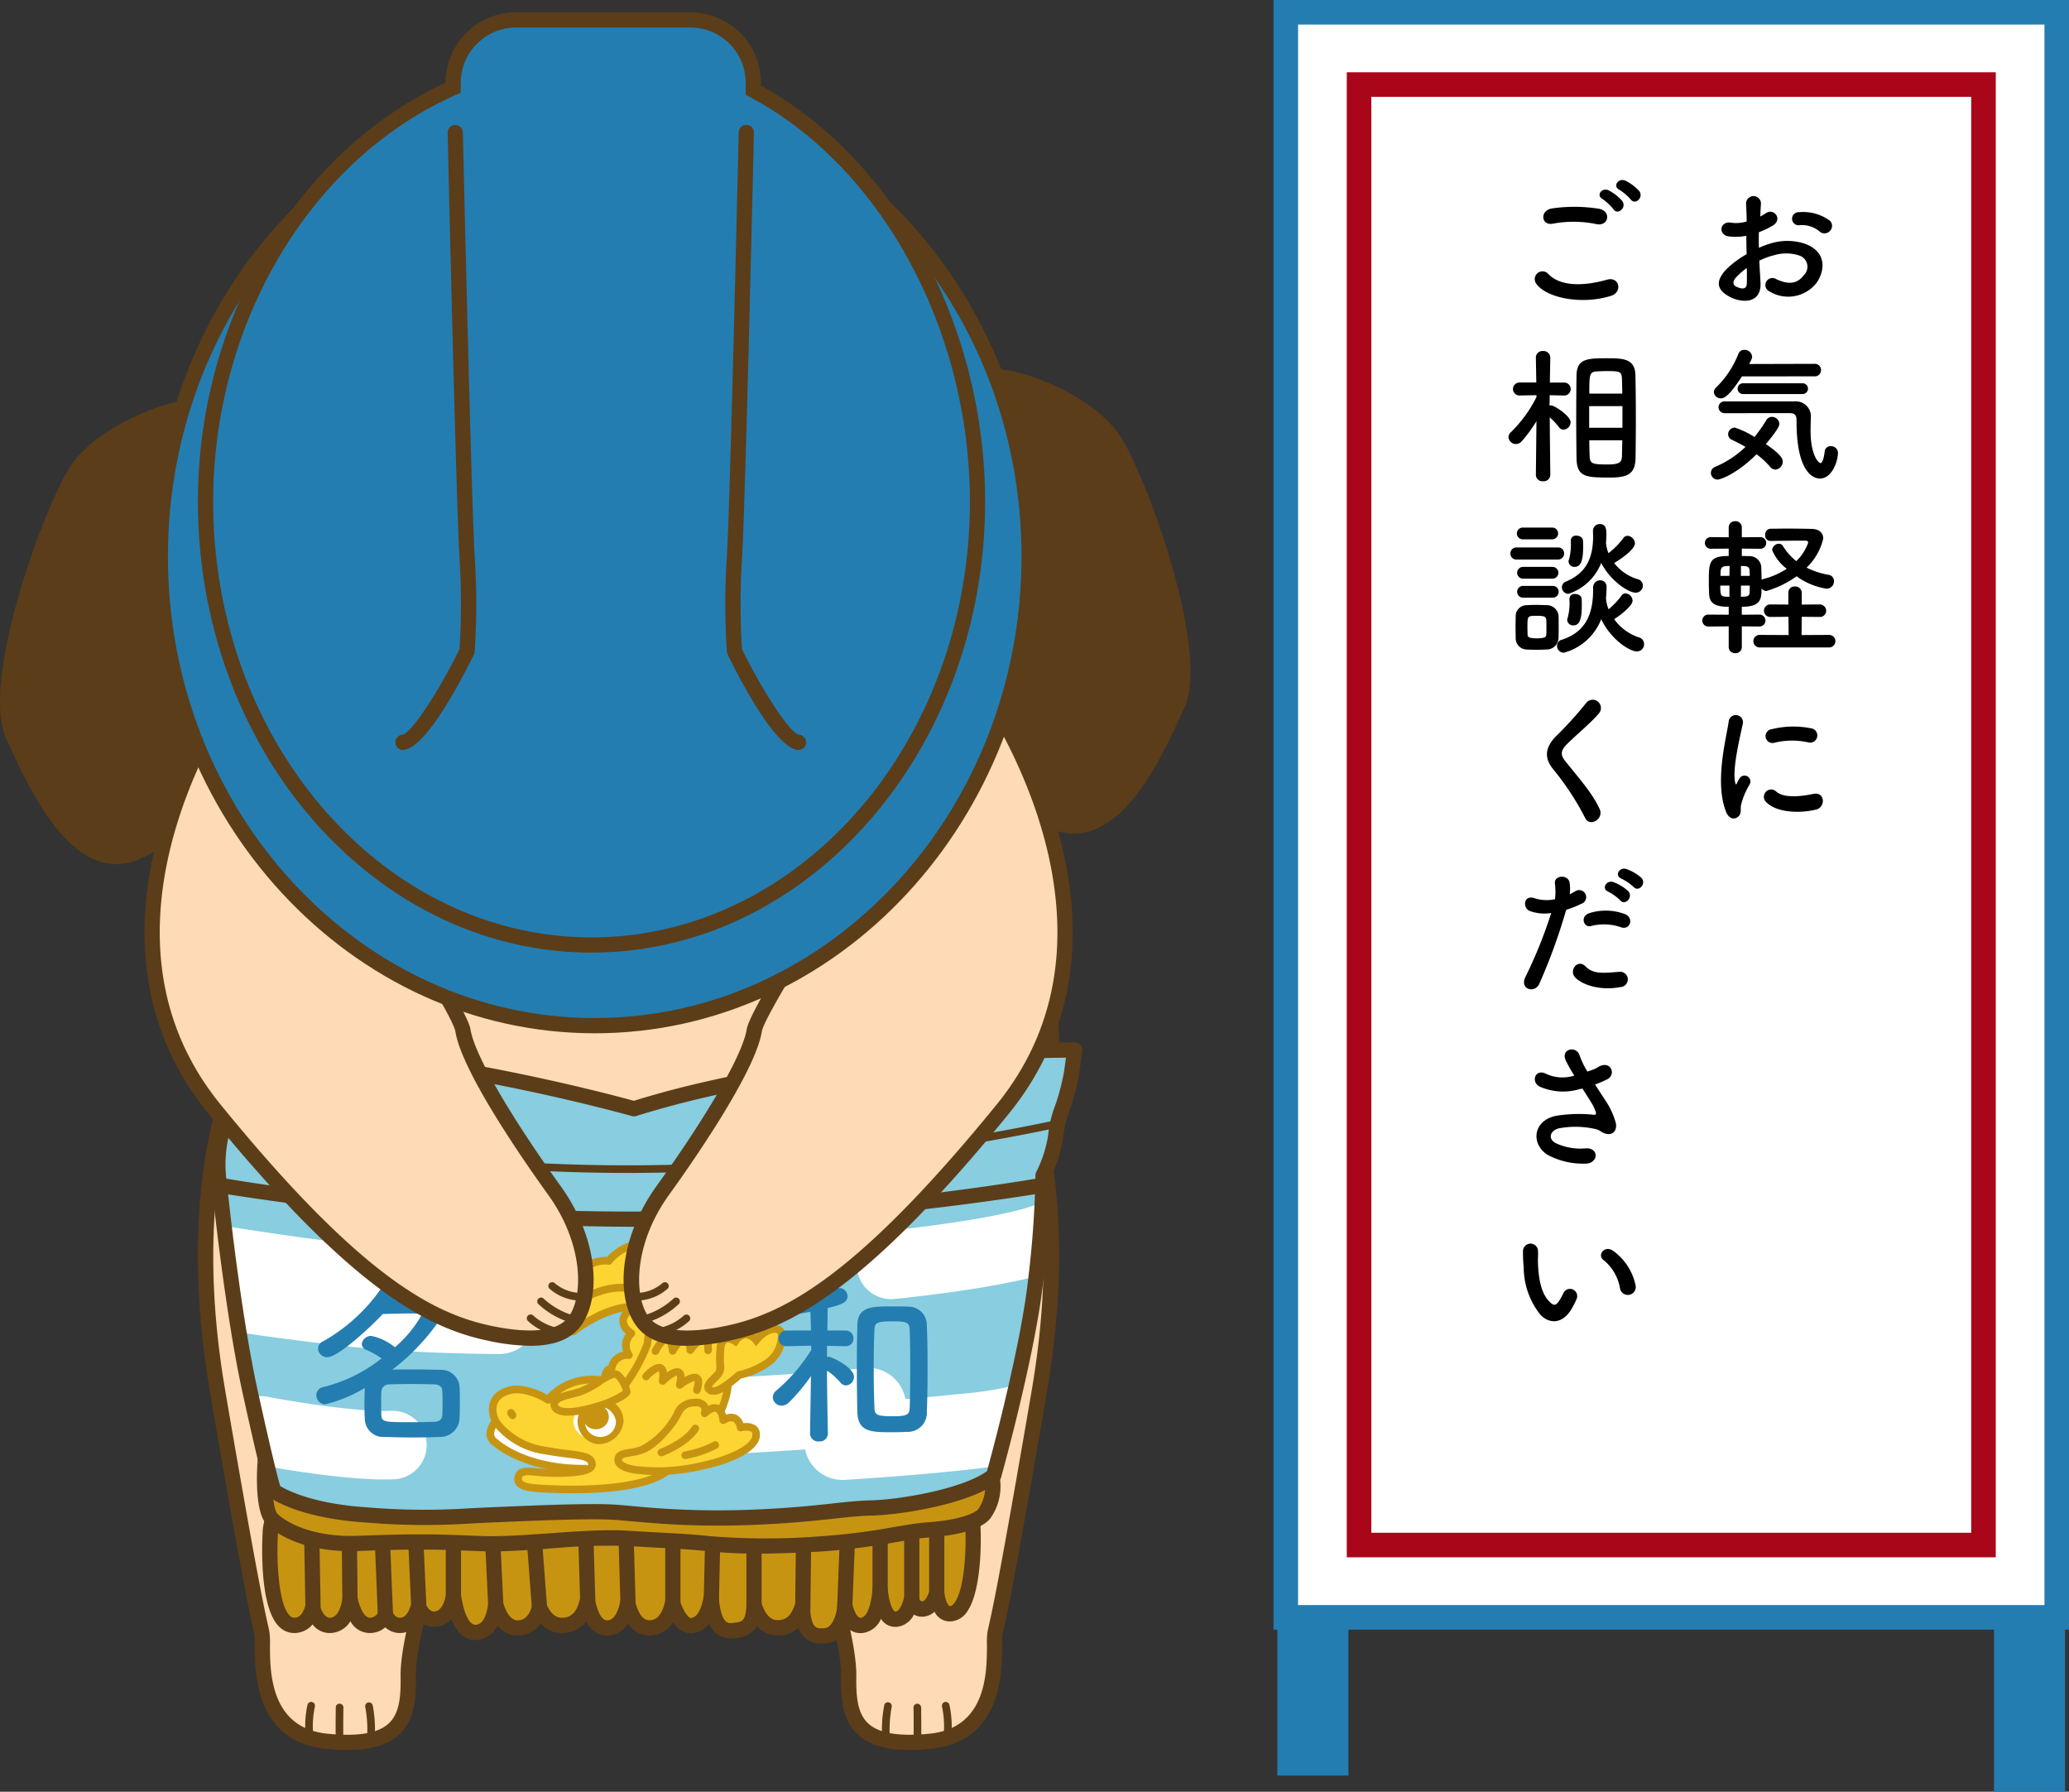 <svg xmlns="http://www.w3.org/2000/svg" width="252.916" height="218.993" viewBox="0 0 252.916 218.993"><rect x="0" y="0" width="252.916" height="218.993" fill="#333333" stroke="none"/><defs><clipPath id="a"><path d="M361.135 1177.848l7.376 47.9 87.235-.619s2.754-15.117 3.466-17.991c0 0 4.22-15.738 4.321-29.258s-102.398-.032-102.398-.032z" transform="translate(-361.135 -1171.86)" fill="none"/></clipPath></defs><path fill="#247db1" d="M156.145 189.27h8.686v27.742h-8.686z"/><path fill="none" stroke="#a90619" stroke-miterlimit="10" stroke-width="3" d="M166.131 177.195h76.333"/><path fill="#247db1" d="M243.744 191.25h8.686v27.742h-8.686z"/><path fill="#fff" stroke="#247db1" stroke-miterlimit="10" stroke-width="3" d="M157.176 1.5h94.24v196.179h-94.24z"/><path fill="none" stroke="#a90619" stroke-miterlimit="10" stroke-width="3" d="M166.131 10.333h76.333v178.508h-76.333z"/><path d="M223.683 28.239a.874.874 0 00-.018-1.278 5.515 5.515 0 00-3.744-1.026.8.8 0 10.09 1.584 3.362 3.362 0 012.376.738.908.908 0 001.296-.018zm-8.622 3.618a9.148 9.148 0 011.89-.684 5.028 5.028 0 012.916.036 1.437 1.437 0 01.63 2.43c-.864 1.152-2.016 1.134-3.42.45a.858.858 0 10-.774 1.53 4.4 4.4 0 005.778-1.08c.918-1.332 1.4-3.762-1.566-4.788a6.907 6.907 0 00-4-.018 11.081 11.081 0 00-1.508.558 33.632 33.632 0 010-1.908 10.405 10.405 0 001.692-.81c1.26-.756.162-2.178-.81-1.53a5.409 5.409 0 01-.72.414c.036-.54.054-1.116.09-1.512a.912.912 0 10-1.818.018c.036.684.072 1.26.072 2.106a4.494 4.494 0 01-1.818.162c-1.494-.306-1.71 1.494-.382 1.66a6.749 6.749 0 002.16-.072c0 .72.018 1.494.036 2.25a11.594 11.594 0 00-2.534 1.904c-.954 1.044-1.548 2.318.594 3.366 1.476.72 3.78.752 3.636-1.818-.036-.774-.108-1.71-.144-2.664zm-1.53.9c.018.738.018 1.4 0 1.89-.018.7-.54.756-1.314.378-.414-.2-.414-.666-.036-1.08a8.836 8.836 0 011.35-1.188zm8.262 13.242a.756.756 0 00.81-.774.747.747 0 00-.792-.756l-7.992.022c.342-.612.36-.792.36-.918a.915.915 0 00-.954-.81.736.736 0 00-.7.432 11.8 11.8 0 01-2.718 4.14.8.8 0 00-.306.594.841.841 0 00.882.756c.288 0 .882-.09 2.556-2.682zm-1.48 2.16a.658.658 0 100-1.314h-7.214a.658.658 0 100 1.314zm-1.494 2.34c.792 0 .792.522.792 1.008 0 6.858 2.484 6.984 2.862 6.984 1.476 0 2.2-2.142 2.2-3.132a.836.836 0 00-.882-.828.706.706 0 00-.738.648c-.126 1.008-.324 1.422-.54 1.422-.162 0-1.188-.864-1.188-3.978 0-.738.036-1.386.036-1.836a1.83 1.83 0 00-1.962-1.728h-8.6a.72.72 0 100 1.44zm-4.1 5.022a9.706 9.706 0 011.656 1.53.865.865 0 00.648.342.968.968 0 00.9-.972c0-.306-.144-.846-2.07-2.142 1.62-1.908 1.656-2.322 1.656-2.466a.908.908 0 00-.9-.864.806.806 0 00-.7.414 18.678 18.678 0 01-1.44 2.052 10.108 10.108 0 00-2.412-1.152.83.83 0 00-.81.81.755.755 0 00.468.684c.522.252 1.1.54 1.656.864a12.067 12.067 0 01-3.69 2.43.8.8 0 00-.54.738.825.825 0 00.828.828c.304 0 2.32-.666 4.75-3.096zm.36 21.054a.729.729 0 100-1.458l-2.16.018v-.972c2.34 0 2.412-.954 2.412-2.25a.793.793 0 00.576.324 12.086 12.086 0 003.708-1.8 8.428 8.428 0 003.636 1.512.9.9 0 00.936-.918.763.763 0 00-.648-.774 9.322 9.322 0 01-2.7-.882 7.114 7.114 0 002.034-3.546c0-.63-.4-1.17-1.458-1.188-.846-.018-1.926-.036-2.97-.036-.738 0-1.44.018-2.052.018a.7.7 0 00-.612.774.645.645 0 00.612.72h.02c1.116-.018 2.61-.036 3.672-.036h.666c.108 0 .288.072.288.234a5.862 5.862 0 01-1.458 2.268 7.091 7.091 0 01-1.638-1.854.55.55 0 00-.486-.27.841.841 0 00-.828.774 5.564 5.564 0 001.784 2.286 9.75 9.75 0 01-2.88 1.26.645.645 0 00-.2.072c0-.576-.018-1.134-.036-1.566a1.436 1.436 0 00-1.53-1.314c-.18 0-.486-.018-.846-.018v-.9l2.232.018a.712.712 0 100-1.422l-2.232.018v-1.188a.754.754 0 00-.81-.774.749.749 0 00-.792.774v1.188l-2.2-.018a.711.711 0 100 1.422l2.2-.018v.9c-2.43 0-2.43.81-2.43 3.186 0 .558.018 1.1.036 1.512.072 1.116.774 1.512 2.394 1.512v.972l-2.5-.018a.729.729 0 100 1.458l2.5-.018v2.5a.749.749 0 00.792.774.754.754 0 00.81-.774v-2.5zm8.478 2.556a.766.766 0 100-1.53l-3.33.018.018-2.232 2.16.018a.757.757 0 00.828-.756.781.781 0 00-.828-.774l-2.16.018v-1.422a.783.783 0 00-.828-.792.759.759 0 00-.81.792v1.42l-2.214-.016a.765.765 0 000 1.53l2.232-.018.018 2.232-3.546-.018a.765.765 0 100 1.53zm-10.744-8.748v-1.206c.234 0 .432.018.5.018.4.036.54.216.558.522 0 .18.018.414.018.666zm1.08 1.188c0 .324-.018.612-.018.828-.018.4-.216.486-.594.522-.09 0-.252.018-.468.018v-1.368zm-2.486-1.188h-1.094c0-.2.018-.378.018-.522.018-.342.09-.612.612-.666.072 0 .27-.018.486-.018zm0 2.556c-1.062 0-1.116-.018-1.116-1.368h1.116zm9.63 17.8a.881.881 0 10.306-1.728 10.866 10.866 0 00-4.734.108.848.848 0 10.252 1.672 9.118 9.118 0 014.176-.056zm.972 8.208c1.188-.306 1.1-2.214-.36-1.908-1.4.288-3.564.576-4.536-.306a.891.891 0 00-1.278 1.238c1.296 1.404 4.248 1.458 6.178.972zm-9.522.864c.45-.4.234-.954.342-1.44a9.076 9.076 0 011.062-2.52.721.721 0 00-1.26-.7c-.072.126-.27.486-.306.576-.072.162-.144.216-.2-.018-.432-1.674.648-5.9.936-7.362a.876.876 0 10-1.748-.114c-.324 2.142-1.746 7.47-.306 11.016.364.882 1.03.954 1.48.558zm-13.149-75.44c.522.756 1.656-.234 1.026-1.044a5.786 5.786 0 00-1.674-1.242c-.81-.378-1.62.648-.738 1.116a6.209 6.209 0 011.386 1.17zm-1.044.18a5.778 5.778 0 00-1.638-1.278c-.792-.414-1.62.576-.756 1.062a6.272 6.272 0 011.332 1.242c.504.774 1.674-.198 1.062-1.026zm-3.132 2.844c1.458.306 1.854-1.548.342-1.872a19.11 19.11 0 00-5.742-.054c-1.6.234-1.368 2.142.054 1.872a13.685 13.685 0 015.346.054zm1.764 8.766c1.458-.45 1.026-2.394-.468-1.98-2.718.774-5.634.9-7.164-.666a.949.949 0 00-1.494 1.17c1.242 1.746 5.562 2.592 9.126 1.476zm-4.212 19.85c.054 2.268 1.062 2.358 4.068 2.358 2.16 0 3.114-.414 3.15-2.394.018-1.458.036-3.132.036-4.806 0-1.926-.018-3.834-.054-5.346-.054-2.016-1.566-2.034-3.51-2.034-2.43 0-3.672.072-3.69 2.142a413.387 413.387 0 00-.036 5.074c0 1.8.018 3.6.036 5.006zm-3.2 2.034s-.054-4.23-.072-7.038a8.855 8.855 0 011.13 1.204.688.688 0 00.558.306.935.935 0 00.864-.9c0-.792-2.016-2.07-2.376-2.07a.765.765 0 00-.2.036c0-.4.018-.828.018-1.278l1.764.036h.018a.792.792 0 00-.018-1.584h-1.744c.022-1.62.054-3.046.054-3.046v-.014a.819.819 0 00-.882-.792.8.8 0 00-.882.792v.014l.054 3.042h-2.052a.792.792 0 10-.018 1.584h.018l2.07-.036v.234a16.016 16.016 0 01-3.132 4.3.841.841 0 00-.288.594.909.909 0 001.6.522 16.686 16.686 0 001.82-2.478l-.072 6.57v.018a.793.793 0 00.882.756.8.8 0 00.882-.756zm4.764-9.934c0-2.376.018-2.664.954-2.718.342-.018.72-.036 1.1-.036 1.818 0 1.908.054 1.944 1.116.018.486.018 1.044.036 1.638zm4.05 4.176h-4.066v-2.65h4.068zm-.018 1.53c-.018.63-.018 1.242-.036 1.782-.018.774-.072 1.17-1.746 1.17-1.926 0-2.2-.09-2.214-1.116-.018-.54-.036-1.17-.036-1.836zm-2 12.594a10.94 10.94 0 00.054-1.1c0-.54-.018-1.26-.792-1.26a.832.832 0 00-.846.846v.036c0 .2.018.4.018.576 0 2.52-.72 4.482-3.294 5.562a.755.755 0 00-.522.7.8.8 0 00.792.81 6.469 6.469 0 004.014-3.78c1.062 2.106 3.276 3.636 4.212 3.636a.868.868 0 00.882-.864.824.824 0 00-.666-.792 5.682 5.682 0 01-2.844-1.962c2.394-1.476 2.538-2.214 2.538-2.394a.974.974 0 00-.9-.936.636.636 0 00-.54.306 9.045 9.045 0 01-1.796 1.816 4.327 4.327 0 01-.288-1.152zm-3.812 2.876c.792 0 1.026-.936 1.026-2.376 0-.288 0-.576-.018-.846-.018-.378-.414-.594-.81-.594a.613.613 0 00-.684.612 7.2 7.2 0 01-.2 2.25.686.686 0 00-.072.306.707.707 0 00.758.648zm-2.754-3.366a.72.72 0 100-1.44h-3.6a.72.72 0 000 1.44zm5 5.886v.288c0 2.736-.756 5.112-3.834 6.1a.746.746 0 00-.576.738.84.84 0 00.828.846 6.8 6.8 0 004.572-4.1c1.206 2.538 3.51 3.942 4.356 3.942a.875.875 0 00.882-.9.842.842 0 00-.666-.828 6.054 6.054 0 01-2.988-2.214c.954-.612 2.25-1.674 2.25-2.268a.93.93 0 00-.846-.882.588.588 0 00-.522.288 9.55 9.55 0 01-1.562 1.654 4.1 4.1 0 01-.306-1.206c0-.036-.018-.072-.018-.108.036-.45.072-.9.072-1.368a.773.773 0 00-.774-.864.851.851 0 00-.864.864zm-4.32-3.42a.727.727 0 00.774-.738.718.718 0 00-.77-.738h-5.022a.727.727 0 00-.774.738.718.718 0 00.774.738zm-.646 2.34a.72.72 0 100-1.44h-3.6a.72.72 0 000 1.44zm2.556 5.706c.594 0 1.026-.414 1.026-2.394 0-.288 0-.576-.018-.846-.018-.378-.414-.594-.81-.594a.613.613 0 00-.684.612 7.326 7.326 0 01-.2 2.268.686.686 0 00-.072.306.707.707 0 00.76.648zm-2.556-3.384a.72.72 0 100-1.438h-3.6a.72.72 0 100 1.44zm.738 4.9c.018-.4.018-.864.018-1.332s0-.954-.018-1.368a1.429 1.429 0 00-1.438-1.282 32.13 32.13 0 00-1.368-.036c-.4 0-.774.018-1.116.036a1.34 1.34 0 00-1.316 1.368c0 .4-.018.828-.018 1.26 0 .45.018.9.018 1.368a1.372 1.372 0 001.332 1.422c.36.018.774.036 1.188.036s.846-.018 1.224-.036a1.457 1.457 0 001.496-1.44zm-1.494-.378c-.018.27-.162.45-1.188.45-1.008 0-1.08-.2-1.1-.432 0-.27-.018-.612-.018-.936 0-1.368 0-1.386 1.152-1.386.774 0 1.116.054 1.152.486.018.252.018.594.018.918s.004.64-.014.896zm6.516 21.306c-.882-1.926-2.412-3.618-4.212-5.868-.594-.738-.558-1.278.216-2.052 1.116-1.116 3.024-2.682 3.924-3.78a1.008 1.008 0 10-1.6-1.224 44.221 44.221 0 01-3.688 4.064c-1.4 1.458-1.4 2.736-.216 4.122a33.2 33.2 0 013.816 5.85c.574 1.152 2.32.09 1.762-1.116zm4.16 9.534c.612.684 1.638-.432.918-1.152a5.8 5.8 0 00-1.818-1.048c-.846-.27-1.494.828-.576 1.188a6.486 6.486 0 011.476 1.012zm-1.638 1.638c.594.7 1.656-.4.954-1.152a5.568 5.568 0 00-1.782-1.08c-.828-.306-1.548.792-.63 1.17a6.193 6.193 0 011.458 1.058zm.108 3.294c1.134.378 1.62-1.206.414-1.638a6.681 6.681 0 00-4.32-.09c-1.188.414-.63 1.89.306 1.548a6.33 6.33 0 013.6.176zm0 7.29a.934.934 0 10-.234-1.854c-2.106.18-3.2.27-4.122-.666-.936-.954-2.052.468-1.278 1.332.792.878 3.024 1.706 5.634 1.184zm-6.714-9.436a11.593 11.593 0 001.818-.72.859.859 0 10-.7-1.548c-.216.126-.432.252-.684.378a5.478 5.478 0 00-.018-1.44c-.18-.99-1.872-.936-1.8.09a7.845 7.845 0 01.018 1.944 4.811 4.811 0 01-2.484-.108c-1.35-.486-1.53 1.152-.612 1.548a5.25 5.25 0 002.628.252 55.717 55.717 0 01-3.15 7.812c-.756 1.53 1.152 2.052 1.692.846a70.8 70.8 0 003.292-9.054zm3.524 21.36a13.853 13.853 0 001.5-.646c1.1-.558.468-2.3-.99-1.566a6.038 6.038 0 01-.666.36c-.27.09-.522.18-.774.27a10.362 10.362 0 01-.936-1.926c-.36-1.3-2.376-.882-1.71.576a18.173 18.173 0 001.044 1.836 4.735 4.735 0 01-3.492-.234c-1.3-.63-1.854 1.008-.738 1.584a7.065 7.065 0 004.878.306 2.923 2.923 0 00.342-.072c.432.684.864 1.332 1.188 1.89a4.473 4.473 0 01.45 1.008c.072.234 0 .324-.27.306a17.446 17.446 0 00-4.572.126c-2.88.576-3.132 3.492-1.026 4.788a9.138 9.138 0 004.5 1.062c1.71.054 1.818-1.944.162-1.872a7.112 7.112 0 01-3.726-.648c-.954-.558-.648-1.476.36-1.782a10.918 10.918 0 014.446.054 2.014 2.014 0 01.738.306c.936.648 2 .342 1.854-.936a9.192 9.192 0 00-1.332-2.9c-.38-.594-.812-1.242-1.23-1.89zm4.95 24.528a6.905 6.905 0 00-2.7-4.176c-1.08-.81-2.052.522-1.188 1.116a5.68 5.68 0 012 3.492.97.97 0 101.892-.432zm-7.866 2.97a8.235 8.235 0 00.7-1.386.884.884 0 00-1.638-.648 7.078 7.078 0 01-.594 1.062c-.4.54-.63.486-1.1.036-1.008-.972-1.35-2.754-1.422-4.644-.036-.828.036-.864 0-1.566a.918.918 0 10-1.836.018 17.93 17.93 0 00.09 2 9.287 9.287 0 002.034 5.76c1.016 1.078 2.618 1.24 3.77-.632z"/><g transform="translate(0 1.5)"><path d="M30.21 126.542s-8.4 14.005-3.6 42.041 5.109 27.885 5.419 29.586-1.393 12.23 7.9 13.158 10.073-3.026 9.984-7.932 3.657-15.85 3.726-16.345 9.1-36.667 9.1-36.667z" fill="#fedab6"/><path d="M42.469 212.395q-1.216 0-2.64-.143c-8.693-.87-8.689-9.488-8.687-12.733a10.652 10.652 0 00-.032-1.186c-.054-.295-.108-.531-.187-.881-.388-1.715-1.3-5.731-5.234-28.714-4.8-28.054 3.373-42.094 3.723-42.678l.525-.875L63.781 150l-.152.607c-3.072 12.311-8.923 35.8-9.081 36.6-.017.12-.075.319-.4 1.371-.925 3-3.381 10.953-3.311 14.8.045 2.5-.074 5.312-2.059 7.14-1.372 1.265-3.408 1.877-6.309 1.877zm-11.93-84.458c-1.673 3.517-7.016 17.115-3.014 40.487 3.926 22.936 4.829 26.917 5.214 28.617.086.381.144.638.2.96a9.7 9.7 0 01.062 1.519c0 3.3 0 10.176 7.01 10.879 3.727.37 6.184-.036 7.5-1.251 1.275-1.175 1.505-3.144 1.459-5.738-.075-4.14 2.356-12.015 3.394-15.378.189-.609.318-1.02.348-1.155.061-.451 6.675-26.979 8.954-36.114z" fill="#5b3d19"/><path d="M37.932 211.879a.466.466 0 01-.459-.389 12.189 12.189 0 01.123-4.654.466.466 0 01.9.236 11.44 11.44 0 00-.106 4.265.465.465 0 01-.383.536.423.423 0 01-.075.006zm7.365 0a.485.485 0 01-.064 0 .465.465 0 01-.4-.525 15 15 0 00-.187-4.235.466.466 0 01.913-.185 15.684 15.684 0 01.2 4.548.465.465 0 01-.462.397zm-3.786.049a.466.466 0 01-.465-.454c-.039-1.542 0-4.257 0-4.284a.446.446 0 01.472-.459.466.466 0 01.459.472c0 .027-.039 2.725 0 4.247a.467.467 0 01-.454.478z" fill="#5b3d19"/><path d="M123.438 126.542s8.4 14.005 3.6 42.041-5.109 27.885-5.419 29.586 1.393 12.23-7.9 13.158-10.073-3.026-9.984-7.932-3.657-15.85-3.727-16.345-9.094-36.667-9.094-36.667z" fill="#fedab6"/><path d="M111.179 212.395c-2.9 0-4.937-.613-6.309-1.878-1.986-1.829-2.1-4.645-2.059-7.14.07-3.843-2.387-11.8-3.311-14.8a12.951 12.951 0 01-.406-1.405c-.152-.765-6-24.258-9.075-36.568l-.152-.607 33.845-24.815.525.875c.351.584 8.526 14.624 3.723 42.678-3.935 22.984-4.846 27-5.234 28.714-.079.35-.133.586-.187.881a11.093 11.093 0 00-.032 1.186c0 3.244.005 11.863-8.687 12.733q-1.425.146-2.641.146zm-19.2-61.632c2.279 9.134 8.894 35.663 8.962 36.156.023.093.152.5.34 1.113 1.038 3.363 3.469 11.238 3.395 15.378-.047 2.594.182 4.563 1.458 5.738 1.317 1.215 3.771 1.621 7.5 1.251 7.015-.7 7.012-7.575 7.01-10.879a9.909 9.909 0 01.062-1.519c.059-.321.117-.579.2-.959.385-1.7 1.288-5.682 5.214-28.618 4-23.373-1.341-36.97-3.014-40.487z" fill="#5b3d19"/><path d="M115.713 211.879a.435.435 0 01-.076-.006.465.465 0 01-.383-.536 11.471 11.471 0 00-.105-4.265.466.466 0 01.9-.236 12.2 12.2 0 01.123 4.654.466.466 0 01-.459.389zm-7.362 0a.466.466 0 01-.461-.4 15.639 15.639 0 01.2-4.548.461.461 0 01.549-.363.466.466 0 01.364.548 14.957 14.957 0 00-.188 4.235.464.464 0 01-.4.525.449.449 0 01-.064.003zm3.786.049h-.012a.466.466 0 01-.454-.478c.038-1.521 0-4.22 0-4.247a.465.465 0 01.458-.472.49.49 0 01.473.459c0 .027.038 2.742 0 4.284a.466.466 0 01-.465.454z" fill="#5b3d19"/><path fill="#fedab6" d="M32.925 89.233h92.078v62.464H32.925z"/><path d="M23.962 47.432c-2.168-.511-12.076 2.792-15.483 8.262S-2.359 81.912.738 88.724s8.876 19.714 17.96 13.934c9.507-6.049 13.315-30.115 13.315-30.115zm97.598-3.722c2.168-.511 12.077 2.792 15.483 8.262s10.838 26.217 7.741 33.029-8.876 19.714-17.959 13.934c-9.508-6.05-13.315-30.116-13.315-30.116zm7.029 84.413a.932.932 0 01-.931-.916 58.538 58.538 0 00-.45-6.491 21.7 21.7 0 00-1.769-4.769.931.931 0 111.656-.852 23.184 23.184 0 011.946 5.294 59.185 59.185 0 01.48 6.786.933.933 0 01-.915.948z" fill="#5b3d19"/><path d="M118.722 183.142c-.4-1.261-2.737-3.388-3.629.713 0 0-.074.41-.174 1.074a12.971 12.971 0 00-.4-2.516c-.48-1.2-2.855-3.1-3.527.724-.825-1.128-2.747-2.119-3.275 1.477 0 0-.139 1.265-.221 2.965a14.823 14.823 0 00-.567-3.183c-.563-1.224-3.311-3.159-3.892 1 0 0-.054.546-.107 1.4a5.265 5.265 0 00-.326-1.115c-.633-1.2-3.651-3.085-4.371.753a11.768 11.768 0 00-.915-3.436c-.832-1.235-4.821-3.221-5.582.931 0 0-.1.772-.162 1.92a4.089 4.089 0 00-.254-.8c-.646-1.228-3.782-3.178-4.418.98 0 0-.037.341-.079.9a13.576 13.576 0 00-.674-3.275c-.646-1.227-3.781-3.178-4.418.98 0 0-.024.225-.056.6a2.778 2.778 0 00-.211-.527c-.739-1.231-4.3-3.2-5 .956 0 0-.009.07-.02.188a5.408 5.408 0 00-.331-1.137c-.646-1.228-3.781-3.179-4.418.979 0 0-.079.738-.14 1.84a11.227 11.227 0 00-1.02-3.2c-.844-1.144-4.588-2.838-5.448.627a1.98 1.98 0 00-.156-.315c-.793-1.2-4.453-3.019-4.982 1.161 0 0-.013.175-.028.475a5.246 5.246 0 00-.368-1.086c-.69-1.19-3.849-2.979-4.357 1.061a11.548 11.548 0 00-.713-2.686c-.664-1.143-3.6-2.835-4.283.614-.712-.989-2.88-2.187-3.848-.256-1.054-1.119-3.646-2.158-4.059 1.567 0 0-.013.182-.026.494a7.558 7.558 0 00-.506-1.655c-.642-1.106-3.412-2.723-4.209.291a2.084 2.084 0 00-.128-.291c-.7-1.2-3.909-3.02-4.374 1.161 0 0-.812 12.193 3.174 11.651 1-.136 1.615-.931 1.969-2.067.486 1.338 1.232 2.221 2.369 2.067 1.3-.176 1.947-1.467 2.215-3.166.455 1.923 1.264 3.359 2.69 3.166a2.166 2.166 0 001.632-1.25 1.964 1.964 0 002.005 1.25c1.064-.145 1.691-1.042 2.032-2.3.484 1.031 1.171 1.666 2.148 1.534 1.192-.162 1.839-1.269 2.144-2.769.384 2.5 1.21 4.628 2.927 4.394 1.347-.183 2-1.57 2.247-3.37.534 1.746 1.441 3 2.965 2.82 1.279-.152 2.008-1.139 2.38-2.506.617 1.409 1.577 2.354 3.067 2.195 1.614-.172 2.442-1.415 2.8-3.063.368 1.995 1.119 3.524 2.578 3.386 1.293-.121 2-1.367 2.337-3.036.454 1.81 1.306 3.145 2.854 3.024 1.462-.115 2.251-1.354 2.63-3.019.436 1.248 1.128 2.07 2.214 1.968 1.377-.129 2.088-1.53 2.4-3.364.26 2.616.988 4.927 2.77 4.759 1.721-.162 2.328-.646 2.494-3.144.534 1.661 1.479 2.854 3.112 2.747a3.16 3.16 0 002.792-2.543c.218 2.807.995 3.748 2.884 3.571 1.43-.134 2.14-1.643 2.434-3.582.367 1.438.993 2.422 2.035 2.3 1.412-.159 2.037-2.041 2.243-4.319.237 2.075.8 3.692 2.012 3.557.892-.1 1.456-1.025 1.8-2.335.327.732.787 1.166 1.433 1.094.8-.088 1.331-.834 1.679-1.924.2 1.493.687 2.549 1.66 2.508 3.235-.134 2.951-11.326 2.547-12.587z" fill="#c79412"/><path d="M100.451 199.382a2.961 2.961 0 01-1.986-.641 3.062 3.062 0 01-.872-1.279 3.544 3.544 0 01-2.231.922 3.4 3.4 0 01-2.834-1.125 3.247 3.247 0 01-2.85 1.47 2.81 2.81 0 01-2.991-1.78 2.931 2.931 0 01-2.085 1.176 2.519 2.519 0 01-2.321-1.369 3.341 3.341 0 01-2.631 1.629 3.037 3.037 0 01-2.884-1.457 3 3 0 01-2.293 1.47 2.757 2.757 0 01-2.8-1.717 3.67 3.67 0 01-2.56 1.392 3.426 3.426 0 01-3.03-1.161 3.322 3.322 0 01-2.4 1.471 3.045 3.045 0 01-2.856-1.215 3.051 3.051 0 01-2.34 1.763c-1.095.146-2.431-.256-3.315-2.547a2.876 2.876 0 01-1.756.922 2.6 2.6 0 01-2.068-.613 2.954 2.954 0 01-2.112 1.378 2.611 2.611 0 01-2.14-.674 2.876 2.876 0 01-1.5.674 2.7 2.7 0 01-2.763-1.422 2.96 2.96 0 01-2.142 1.422 2.62 2.62 0 01-2.484-1.03 2.906 2.906 0 01-1.853 1.03 2.6 2.6 0 01-2.18-.705c-2.6-2.431-2.113-10.966-2.048-11.931.275-2.486 1.413-3.228 2.321-3.419a3.663 3.663 0 012.925.889 2.483 2.483 0 011.607-.913 3.914 3.914 0 013.072 1.219 2.538 2.538 0 011.367-1.12 3.275 3.275 0 012.79.513 2.439 2.439 0 011.456-.624 3.577 3.577 0 012.137.6 2.561 2.561 0 011.821-1.335 3.987 3.987 0 013.674 1.865 2.729 2.729 0 01.161.343 2.446 2.446 0 011.146-.569 3.681 3.681 0 012.994.957 2.83 2.83 0 011.865-1.484 4.273 4.273 0 013.394.9 3.058 3.058 0 011.9-1.219 5.1 5.1 0 013.935 1.134.973.973 0 01.633-.05 1.04 1.04 0 01.326.138 2.478 2.478 0 011.592-.98 3.761 3.761 0 013.086 1.2 2.781 2.781 0 011.79-1.2 4.118 4.118 0 013.068.837 2.718 2.718 0 012.092-1.9 3.989 3.989 0 013.708 2.008c.022.042.044.089.066.14a2.429 2.429 0 011.4-.754 3.435 3.435 0 012.489.7 3.366 3.366 0 012.539-2.739 5.1 5.1 0 014.625 1.914 5.005 5.005 0 01.518 1.276 2.435 2.435 0 011.163-.513 3.5 3.5 0 012.614.817c.492-1.529 1.362-2 2.072-2.1a2.774 2.774 0 011.894.48c.118-.672.29-1.1.771-1.21a.976.976 0 01.409-.081.768.768 0 01.75.324 2.017 2.017 0 01.58-.242 2.252 2.252 0 011.644.259 2.3 2.3 0 011.868-1.54 3.111 3.111 0 012.692 1.536 2.127 2.127 0 011.65-.956c1.381-.086 2.563 1.311 2.89 2.331.362 1.128.7 9.59-1.372 12.57a2.576 2.576 0 01-2.03 1.236 2.065 2.065 0 01-1.979-1.174 2.321 2.321 0 01-1.3.587 2.013 2.013 0 01-1.224-.244 2.605 2.605 0 01-2.005 1.485 2.046 2.046 0 01-2.019-.97 2.824 2.824 0 01-2.234 1.732 2.218 2.218 0 01-1.912-.693 3.139 3.139 0 01-2.575 1.971 12.15 12.15 0 01-.519.015zm-2.406-5.4a.851.851 0 01.109.006.932.932 0 01.82.853c.106 1.364.333 2.174.692 2.478.134.112.393.255 1.122.186.985-.093 1.414-1.57 1.6-2.793a.931.931 0 01.874-.79.916.916 0 01.948.7c.129.5.5 1.681 1.029 1.61.7-.079 1.229-1.378 1.419-3.477a.931.931 0 011.853-.022c.234 2.047.723 2.793.984 2.737.368-.041.742-.656 1-1.644a.931.931 0 01.825-.694.941.941 0 01.926.548c.117.262.3.58.48.548.454-.05.777-.913.894-1.282a.918.918 0 01.968-.644.931.931 0 01.842.8c.16 1.182.477 1.665.7 1.7.068 0 .279-.012.573-.429 1.636-2.318 1.419-10.028 1.135-10.947-.152-.473-.718-1.057-1.027-1.041-.116.006-.513.324-.8 1.666s-.07.394-.164 1.017a.891.891 0 01-.947.793.933.933 0 01-.9-.844 13.285 13.285 0 00-.339-2.26c-.18-.451-.791-.984-1.086-.958-.1.011-.45.311-.659 1.5a.931.931 0 01-1.669.388c-.333-.455-.776-.693-.929-.652-.122.03-.48.4-.673 1.715a.931.931 0 01-1.511.586l-.035.005a.97.97 0 01-1.01-.556c-.212-.459-.962-1.046-1.353-.988-.249.038-.6.511-.77 1.728s-.05.525-.1 1.326a.931.931 0 01-1.84.139 4.807 4.807 0 00-.24-.878 2.186 2.186 0 00-1.73-1.03c-.552.083-.8.989-.9 1.522a.932.932 0 01-1.836-.029 12.129 12.129 0 00-.767-3.059 3.312 3.312 0 00-2.7-1.13c-.226.047-.915.191-1.193 1.708s-.088.74-.148 1.807a.931.931 0 01-1.835.165 3.444 3.444 0 00-.175-.588 2.161 2.161 0 00-1.749-1.034c-.609.1-.847 1.237-.922 1.722s-.033.324-.072.832a.931.931 0 01-1.853.04 14.251 14.251 0 00-.573-2.951 2.186 2.186 0 00-1.75-1.037c-.609.1-.848 1.235-.922 1.722s-.021.208-.049.543a.932.932 0 01-.823.849.921.921 0 01-.992-.643 2.186 2.186 0 00-.126-.334 2.727 2.727 0 00-2.211-1.085c-.665.127-.948 1.005-1.069 1.72l-.012.13a.931.931 0 01-1.837.1 4.793 4.793 0 00-.245-.9 2.177 2.177 0 00-1.75-1.037c-.61.1-.849 1.241-.923 1.725a.909.909 0 01-.939.79.932.932 0 01-.907-.827 16.646 16.646 0 00-.051-.413.782.782 0 01-.056-.068h-.056a1.042 1.042 0 01-.821-.436 3.357 3.357 0 00-2.68-1.025c-.355.07-.856.285-1.114 1.326a.931.931 0 01-1.765.13 1.46 1.46 0 00-.074-.16 2.734 2.734 0 00-2.277-.995c-.532.124-.87.714-1 1.756s-.01.159-.023.41a.931.931 0 01-1.831.188 4.817 4.817 0 00-.274-.855 2.2 2.2 0 00-1.781-.96c-.568.115-.774 1.1-.846 1.672a.932.932 0 01-.9.815.944.944 0 01-.942-.765 11.85 11.85 0 00-.6-2.387 2.265 2.265 0 00-1.755-.963c-.473.079-.7.746-.809 1.29a.93.93 0 01-1.669.364 2.257 2.257 0 00-1.639-.895c-.177.013-.407.086-.622.513a.931.931 0 01-1.51.221 2 2 0 00-1.673-.712c-.389.129-.675.764-.784 1.744l-.02.432a.931.931 0 01-1.839.163 7.548 7.548 0 00-.4-1.394 2.216 2.216 0 00-1.732-.964c-.343.047-.6.392-.77 1.029a.931.931 0 01-1.773.086 1.454 1.454 0 00-.064-.156 2.18 2.18 0 00-1.789-.957c-.6.127-.8 1.274-.85 1.761-.215 3.265-.013 9.025 1.465 10.4a.728.728 0 00.658.221c.2-.027.8-.109 1.2-1.42a.933.933 0 01.867-.655.92.92 0 01.9.613c.57 1.57 1.17 1.491 1.369 1.463.881-.12 1.258-1.365 1.419-2.389a.931.931 0 01.885-.785.89.89 0 01.941.716c.281 1.186.811 2.567 1.658 2.458a1.225 1.225 0 00.937-.767.928.928 0 01.815-.491.929.929 0 01.816.483c.469.855.885.8 1.065.775.21-.028.85-.115 1.257-1.619a.932.932 0 011.742-.152c.514 1.1.981 1.037 1.18 1.006.643-.087 1.1-.771 1.356-2.031a.981.981 0 01.934-.746.931.931 0 01.9.789c.176 1.139.724 3.77 1.882 3.614.922-.126 1.3-1.469 1.448-2.574a.933.933 0 01.848-.8.945.945 0 01.965.656c.709 2.317 1.653 2.207 1.965 2.168.486-.058 1.18-.31 1.591-1.825a.932.932 0 011.752-.13c.7 1.6 1.544 1.7 2.115 1.643.652-.07 1.566-.387 1.985-2.333a.9.9 0 01.924-.735.93.93 0 01.9.763c.188 1.018.644 2.715 1.575 2.628.879-.083 1.308-1.294 1.512-2.3a.931.931 0 011.816-.04c.606 2.42 1.563 2.34 1.878 2.321s1.3-.1 1.794-2.3a.931.931 0 011.787-.1c.572 1.64 1.16 2.124 1.343 2.141.947-.089 1.377-1.46 1.571-2.6a.931.931 0 011.845.065c.323 3.257 1.125 3.188 1.661 3.133 1.242-.116 1.618-.153 1.754-2.227a.932.932 0 01.815-.863.917.917 0 011 .639c.706 2.2 1.768 2.133 2.166 2.1.623-.041 1.4-.294 1.919-1.9a.933.933 0 01.881-.631z" fill="#5b3d19"/><path fill="#1b1311" d="M38.191 195.078l-.254.647"/><path d="M38.281 196.935a.932.932 0 01-.931-.915l-.159-9.041a.932.932 0 01.915-.948.914.914 0 01.948.915l.159 9.042a.931.931 0 01-.915.948zm4.51-1.054a.932.932 0 01-.932-.922l-.075-7.5a.932.932 0 01.922-.94.941.941 0 01.94.922l.076 7.5a.932.932 0 01-.922.941zm4.315.776a.931.931 0 01-.929-.893l-.348-8.581a.931.931 0 011.861-.076l.348 8.582a.931.931 0 01-.892.968zm4.115-.286a.93.93 0 01-.929-.888l-.389-8.479a.931.931 0 111.861-.086l.388 8.479a.93.93 0 01-.887.973zm4.205-.979a.931.931 0 01-.931-.931v-7.2a.931.931 0 111.862 0v7.2a.931.931 0 01-.931.931zm52.16-1.628a.93.93 0 01-.931-.931V186.5a.931.931 0 011.862 0v6.333a.93.93 0 01-.931.931zm3.869 1.1a.931.931 0 01-.931-.931v-8.069a.931.931 0 011.862 0v8.071a.931.931 0 01-.931.929zm3.051-.707a.931.931 0 01-.931-.931V185.7a.931.931 0 011.863 0v7.526a.932.932 0 01-.932.931zm-11.292 2.929h-.037a.93.93 0 01-.894-.967l.365-9.241a.919.919 0 01.966-.894.93.93 0 01.893.967l-.364 9.241a.931.931 0 01-.929.894zm-5.092-.195h-.012a.932.932 0 01-.92-.943l.1-8.506a.947.947 0 01.942-.919.932.932 0 01.92.943l-.1 8.506a.931.931 0 01-.93.919zm-5.951-.402a.931.931 0 01-.931-.932v-8.1a.931.931 0 011.862 0v8.1a.931.931 0 01-.931.932zm-5.255.168h-.022a.932.932 0 01-.909-.953l.19-8.272a.931.931 0 111.861.044l-.19 8.271a.931.931 0 01-.93.91zm-4.665-1.09a.93.93 0 01-.931-.931v-7.806a.931.931 0 111.862 0v7.806a.93.93 0 01-.931.931zm-5.474.004a.93.93 0 01-.93-.9l-.238-8.063a.932.932 0 01.9-.958.944.944 0 01.958.9l.237 8.062a.932.932 0 01-.9.959zm-4.935-.695a.93.93 0 01-.93-.9l-.224-7.371a.932.932 0 01.9-.959.955.955 0 01.959.9l.224 7.371a.932.932 0 01-.9.959zm-5.898 1.008a.931.931 0 01-.928-.861l-.582-7.688a.931.931 0 111.857-.14l.582 7.688a.931.931 0 01-.858 1zm-5.346-.317a.931.931 0 01-.929-.886l-.34-7.182a.932.932 0 011.861-.09l.341 7.182a.932.932 0 01-.886.975z" fill="#5b3d19"/><path d="M32.248 176.794s-1.095 6.152.322 7.4a3.363 3.363 0 00.555.516c1.188.876 3.947 2.64 9.586 2.426 8.154-.31 10.425-.141 15.173.033s12.862-.962 17.681-.653 6.626.308 10.11.671a85.342 85.342 0 0013.7 0c5.884-.361 10.116-1.5 13.006-1.7s6.631-.307 7.509-1.442 2.89-5.035 1.187-6.3-88.829-.951-88.829-.951z" fill="#c79412"/><path d="M92.738 188.389a59.091 59.091 0 01-6.046-.274c-2.219-.231-3.742-.312-5.849-.424-1.166-.062-2.5-.133-4.224-.244a79.035 79.035 0 00-9.337.316c-3.107.216-6.042.424-8.319.337l-1.539-.058c-3.838-.149-6.375-.245-13.565.026-5.778.223-9.067-1.541-10.52-2.609a7.022 7.022 0 01-.622-.511c-1.651-1.452-1.327-6.839-1.188-8.456a.932.932 0 01.928-.852c32.335.073 86.836.382 88.531 1.642a3.327 3.327 0 011.286 2.288 6.7 6.7 0 01-1.207 4.5c-1.287 1.666-5.257 2.186-7.508 2.346-1.112.08-2.47.309-4.044.575a81.423 81.423 0 01-8.972 1.128c-2.954.17-5.531.27-7.805.27zm-17.936-2.856c.687 0 1.336.017 1.938.055 1.712.11 3.042.181 4.2.243 2.134.113 3.676.2 5.943.43a84.56 84.56 0 0013.549 0 79.77 79.77 0 008.775-1.107c1.621-.273 3.02-.509 4.22-.594 3.571-.256 5.7-1.023 6.168-1.628a4.864 4.864 0 00.835-3.106 1.52 1.52 0 00-.465-.978c-3.435-.841-53.187-1.26-86.642-1.342-.161 2.877.1 5.585.615 6.038a5.582 5.582 0 00.5.417c1.012.745 3.949 2.448 9.345 2.249 7.263-.276 9.826-.176 13.708-.026l1.535.058c2.176.078 5.064-.121 8.122-.334 2.641-.191 5.349-.38 7.651-.38zm45.244-6.667z" fill="#5b3d19"/><path d="M77.941 133.828s-28.9-8.567-51.608-7.638a21.155 21.155 0 001.755 9.186 16.077 16.077 0 00-.581 7.522s1.51 15.057 3.755 25.276 2.864 12.076 2.864 12.076 3.1 2.4 11.3 2.942a98.435 98.435 0 0015.25 0c5.419-.233 12.309-.542 15.4-.31a116.679 116.679 0 0016.257.611c8.051-.3 11.38-1.076 14.863-1.153s11.767-1.393 14.941-3.948c0 0 4.257-15.25 5.186-24.307a117.278 117.278 0 00.852-12.386s1.548-3.251 1.548-4.877 1.548-4.877 1.935-7.664l.388-2.787s-40.867.283-54.105 7.457z" fill="#88cde0"/><g clip-path="url(#a)" fill="#fff" transform="translate(25.639 132.396)"><path d="M55.391 44.154a4.656 4.656 0 01-.056-9.312c.035 0 3.753-.053 12.83-.613 8.924-.551 11.68-.909 11.707-.912a4.656 4.656 0 011.252 9.227c-.116.015-2.964.4-12.384.978-9.364.578-13.134.63-13.29.632z"/><path d="M77.279 46.987a4.656 4.656 0 01-.263-9.3c.074 0 7.5-.435 14.366-1.181a46.056 46.056 0 007.337-1.135 1.533 1.533 0 00-.308.125l3.863 8.473c-1.373.626-4.7 1.229-9.884 1.794-7.107.772-14.528 1.2-14.84 1.221-.091 0-.181.003-.271.003zm5.999-22.101a4.19 4.19 0 01-.4-8.361c3.7-.357 14.17-1.628 18.211-3.207a4.19 4.19 0 113.05 7.805c-5.851 2.287-18.98 3.6-20.457 3.744a4.263 4.263 0 01-.404.019zm-66.737 2.378c-3.727 0-23.78-3.3-29.869-4.318a4.656 4.656 0 011.534-9.185c12.322 2.059 26.276 4.19 28.3 4.191a4.656 4.656 0 01.1 9.311z"/><path d="M35.44 31.598c-.429 0-10.61-.01-19-.978-8.162-.939-13.625-1.718-14.991-2.136l2.724-8.9a1.347 1.347 0 00-.17-.049c.094.023 2.358.555 13.5 1.839 7.866.905 17.836.916 17.936.916a4.656 4.656 0 010 9.311zM21.357 46.932c-6.12 0-15.529-1.819-15.952-1.9a4.19 4.19 0 011.6-8.225c2.8.546 10.979 1.915 15.134 1.731a4.19 4.19 0 11.381 8.372c-.37.014-.76.022-1.163.022z"/></g><path d="M87.693 184.966c-4.63 0-8.086-.312-10.551-.535-.667-.061-1.267-.114-1.806-.155-2.937-.22-9.486.063-14.747.289l-.548.024c-1.015.043-1.9.089-2.713.133a86.239 86.239 0 01-12.638-.134c-8.394-.555-11.676-3.03-11.812-3.135a.934.934 0 01-.313-.441c-.026-.079-.66-2.022-2.89-12.171s-3.757-25.231-3.772-25.382a18.034 18.034 0 01.506-7.573 22.055 22.055 0 01-1.682-9.289.931.931 0 01.891-.87c21.437-.877 48.854 6.488 51.866 7.317 23.516-7.3 53.589-7.143 53.9-7.137a.931.931 0 01.915 1.06l-.388 2.787a27.518 27.518 0 01-1.137 4.39 13.848 13.848 0 00-.789 3.146 16.081 16.081 0 01-1.546 5.08c0 .888-.055 4.444-.859 12.278-.926 9.032-5.041 23.837-5.216 24.463a.932.932 0 01-.313.475c-3.4 2.733-11.911 4.073-15.5 4.153-1.424.031-2.822.183-4.592.375-2.476.268-5.556.6-10.257.778-1.426.055-2.76.074-4.009.074zm-15.233-2.631c1.189 0 2.222.026 3.015.085.548.041 1.157.1 1.835.157a104.706 104.706 0 0014.318.452c4.635-.174 7.68-.5 10.125-.768 1.815-.2 3.248-.352 4.752-.386 3.4-.076 11.1-1.362 14.147-3.566.6-2.176 4.235-15.671 5.075-23.852a119.746 119.746 0 00.847-12.27.923.923 0 01.09-.421 15.216 15.216 0 001.458-4.478 14.12 14.12 0 01.877-3.712 26.144 26.144 0 001.067-4.079l.24-1.725c-5.553.045-31.735.609-52.529 7.131a.952.952 0 01-.533.008c-.286-.082-28.5-8.026-50.669-7.354a20.15 20.15 0 001.681 7.894.929.929 0 01.016.749 15.487 15.487 0 00-.517 7.052c.017.171 1.533 15.142 3.74 25.189 1.766 8.039 2.514 10.859 2.751 11.688.828.506 4 2.167 10.568 2.6a84.678 84.678 0 0012.418.132c.823-.043 1.71-.09 2.731-.133l.549-.024c3.926-.165 8.566-.366 11.946-.366z" fill="#5b3d19"/><path d="M77.264 141.86a222.9 222.9 0 01-49.97-5.562l.233-.9a221.9 221.9 0 0049.737 5.533 255.841 255.841 0 0051.919-5.535l.212.906a256.736 256.736 0 01-52.131 5.558zm-.155 6.582a327.836 327.836 0 01-50.442-4.157.931.931 0 01.325-1.833 306.933 306.933 0 00100.336 0 .931.931 0 11.324 1.833 330.012 330.012 0 01-50.543 4.157z" fill="#5b3d19"/><g transform="translate(59.462 149.41)"><path d="M1.603 22.21a6.665 6.665 0 004.757 3.212 49.239 49.239 0 017.563 1.832V29.2s-9.082-.047-11.917-2.826-.403-4.164-.403-4.164z" fill="#fff"/><path d="M.775 21.184a3.081 3.081 0 00.738 2.147 9.231 9.231 0 005.708 3.052c3.447.645 5.425.414 5.668 1.533.138.631-.486 1.119-3.7 1.216s-4.808-.675-5.23.329c-.487 1.156.912 1.457 2.481 1.55s10.948.676 15.071-1.732 8.138-7.39 8.028-11.6a11.509 11.509 0 00-5.838-10.365s2.244-3.209 3.248-3.683 2.225-.821 2.317-1.114-1.3-3.868-5.655-.821a8.014 8.014 0 00-5.276-.54 5.892 5.892 0 00-3.373 2.054 4.107 4.107 0 00-3.595 1.478c-1.289 1.442-.654 3.009-1.095 3.449-1.5 1.5-1.551 3.119.365 3.685 0 0 4.1-3.873 7.87-2.876 0 0 1.727 2.409 1.143 4.5a21.715 21.715 0 01-2.944 5.231 8.211 8.211 0 00-5.473-.778 6.545 6.545 0 00-3.7 2.3 8.161 8.161 0 00-3.266-1.241c-1.51-.182-3.352.41-3.492 2.226z" fill="#fcd532"/><path d="M13.923 17.601l1.759-2.3 1.507-.476-.383-1.691.693-.973-1.07-1.545 1.241-2.481 3.077 1.192.195 6.264-2.189 4.6z" fill="#fcd532"/><path d="M10.541 31.604c-1.515 0-2.924-.057-4.074-.125-1.681-.1-2.532-.39-2.9-.976a1.277 1.277 0 01-.038-1.222c.395-.939 1.375-.852 2.732-.73a22.6 22.6 0 002.913.117c2.6-.078 3.139-.415 3.248-.555.013-.016.024-.029.009-.1-.094-.433-.93-.558-2.524-.759-.76-.1-1.7-.214-2.775-.415a9.664 9.664 0 01-5.984-3.216 3.535 3.535 0 01-.841-2.474 2.664 2.664 0 01.961-1.894 4.136 4.136 0 013.052-.768 8.369 8.369 0 013.109 1.09 7.619 7.619 0 013.677-2.134 8.367 8.367 0 015.453.636 19.549 19.549 0 002.641-4.765 6.988 6.988 0 00-.339-3.926c-3.463-.716-7.891 2.756-7.937 2.792a.463.463 0 01-.422.083 2.242 2.242 0 01-1.739-1.554A3.176 3.176 0 019.94 7.801a2.532 2.532 0 00.064-.581 4.221 4.221 0 011.013-2.847 4.652 4.652 0 013.738-1.657A6.513 6.513 0 0118.229.697a8.622 8.622 0 015.339.456c2.487-1.65 4.069-1.233 4.967-.576a2.6 2.6 0 011.173 2.073c-.124.4-.615.6-1.505.95-.34.134-.712.281-1.057.445a14.336 14.336 0 00-2.78 3.129 11.892 11.892 0 015.637 10.487c.116 4.436-4.109 9.594-8.258 12.019-2.636 1.542-7.273 1.924-11.204 1.924zm-5.472-2.2c-.409 0-.606.062-.678.234-.1.249-.049.338-.031.367.1.16.506.442 2.11.536 6.915.409 12.292-.2 14.809-1.668 3.916-2.288 7.9-7.1 7.8-11.191a11.052 11.052 0 00-5.612-9.977.464.464 0 01-.215-.3.459.459 0 01.074-.363c.386-.553 2.369-3.337 3.43-3.838.363-.172.753-.328 1.111-.47.305-.122.7-.278.9-.389a2.294 2.294 0 00-1.142-1.228c-.946-.428-2.242-.1-3.746.955a.469.469 0 01-.491.027 7.628 7.628 0 00-4.949-.494 5.5 5.5 0 00-3.1 1.868.468.468 0 01-.465.188 3.639 3.639 0 00-3.163 1.331 3.329 3.329 0 00-.778 2.276 1.713 1.713 0 01-.334 1.192 2.4 2.4 0 00-.933 2.019 1.314 1.314 0 00.882.816c.983-.734 5.231-3.7 8.777-2.755a.467.467 0 01.307.265 8.07 8.07 0 01.464 4.761 21.818 21.818 0 01-3.02 5.384.465.465 0 01-.6.127 7.813 7.813 0 00-5.124-.737 6.219 6.219 0 00-3.433 2.106.467.467 0 01-.3.2.456.456 0 01-.353-.072 7.729 7.729 0 00-3.054-1.162 3.227 3.227 0 00-2.354.56 1.728 1.728 0 00-.626 1.247 2.614 2.614 0 00.635 1.817 8.763 8.763 0 005.432 2.887c1.043.194 1.934.307 2.72.406 1.854.234 3.079.387 3.318 1.485a1.012 1.012 0 01-.184.867c-.451.578-1.6.842-3.955.914a23.64 23.64 0 01-3.024-.12 14.34 14.34 0 00-1.102-.071z" fill="#c79412"/><path d="M14.052 17.787a2.067 2.067 0 01.308-1.413 1.252 1.252 0 01.551-.414 2.344 2.344 0 011.8-1.674 2.371 2.371 0 01.325-2.177 2.066 2.066 0 01-.773-1.8c.182-1.249 1.649-1.876 1.711-1.9l.36.858c-.29.123-1.062.575-1.15 1.178-.1.675.77 1.2.779 1.209a.466.466 0 01.068.755 1.567 1.567 0 00-.223 2.059.466.466 0 01-.427.716 1.452 1.452 0 00-1.621 1.233.471.471 0 01-.4.389c-.145.019-.289.076-.36.364a1.51 1.51 0 00-.028.492z" fill="#c79412"/><path d="M18.504 28.767a22.255 22.255 0 007.17-.365c4.215-.839 7.207-2.317 7.3-3.849s-1.9-.967-1.9-.967-.237-2.007-2.134-.912c0 0-.182-2.7-2.262-.839 0 0 .51-1.405-1.278-1.314s-1.842 1.259-2.554 2.262-2.3 2.938-3.831 3.5-2.9.234-2.9 1.259 2.389 1.225 2.389 1.225z" fill="#fcd532"/><path d="M20.743 29.369a16.119 16.119 0 01-2.3-.139c-.507-.044-2.8-.321-2.8-1.687 0-1.054.946-1.213 1.778-1.353a7.73 7.73 0 001.428-.341 9.745 9.745 0 003.613-3.336 5.938 5.938 0 00.407-.694 2.661 2.661 0 012.5-1.763 1.724 1.724 0 011.588.561 1.245 1.245 0 01.169.319 1.437 1.437 0 011.252-.135 1.726 1.726 0 01.9 1.2 1.635 1.635 0 011.306.031 1.749 1.749 0 01.824 1.014 2.089 2.089 0 011.541.31 1.372 1.372 0 01.476 1.227c-.1 1.743-2.971 3.342-7.672 4.278a25.777 25.777 0 01-5.01.508zm4.817-8.387h-.136c-1.088.056-1.342.539-1.728 1.269a6.848 6.848 0 01-.47.8c-.49.691-2.232 3-4.05 3.67a8.612 8.612 0 01-1.6.386c-.955.16-1 .233-1 .436 0 .333 1.055.68 1.964.759h.034a22.1 22.1 0 007.007-.362c4.673-.93 6.865-2.425 6.924-3.42.02-.327-.093-.416-.13-.447a1.68 1.68 0 00-1.176-.046.454.454 0 01-.385-.06.466.466 0 01-.2-.333 1.127 1.127 0 00-.436-.778c-.28-.138-.7.04-1 .215a.461.461 0 01-.451.008.467.467 0 01-.246-.378c-.027-.373-.2-.943-.443-1.042-.2-.087-.592.112-1.044.517a.466.466 0 01-.749-.506.644.644 0 00-.026-.5.847.847 0 00-.659-.188zm2.187-1.422a1.174 1.174 0 01-.725-.237.869.869 0 01-.37-.647c-.039-.557.45-1.04.922-1.508a4.367 4.367 0 00.431-.464c.127-.182.131-.273.111-.822a16.128 16.128 0 01.025-1.913 1.743 1.743 0 01.82-1.584 1.624 1.624 0 011.338.04 1.788 1.788 0 012.663-.219 2.93 2.93 0 012.783-1.073 1.239 1.239 0 01.819 1.2 4.569 4.569 0 01-1.833 3.616 9.963 9.963 0 01-3.62 1.612c-1.241 1.071-2.429 1.999-3.364 1.999zm1.786-6.373a.366.366 0 00-.162.033c-.161.081-.271.377-.3.814a15.24 15.24 0 00-.024 1.813 1.969 1.969 0 01-.277 1.388 4.593 4.593 0 01-.539.594c-.205.2-.632.627-.648.79.33.2 1.342-.395 3.007-1.832l.087-.075.112-.025a9.652 9.652 0 003.321-1.425 3.634 3.634 0 001.524-2.9c-.006-.277-.14-.324-.2-.344-.362-.127-1.253.152-2.1 1.169l-.376.45-.353-.467a1.487 1.487 0 00-.9-.519 1.247 1.247 0 00-.9.641l-.262.365-.374-.248a1.406 1.406 0 00-.636-.222z" fill="#c79412"/><path d="M30.888 17.139a10.046 10.046 0 003.528-1.533 4.092 4.092 0 001.679-3.26c-.024-1.216-1.721-1.143-3.123.536a1.469 1.469 0 00-2.551.132s-1.673-1.106-1.819.987.171 2.409-.219 2.968-1.766 1.471-1.085 1.982 1.99-.426 3.59-1.812z" fill="#fcd532"/><path d="M27.747 19.56a1.174 1.174 0 01-.725-.237.869.869 0 01-.37-.647c-.039-.557.45-1.04.922-1.508a4.367 4.367 0 00.431-.464c.127-.182.131-.273.111-.822a16.128 16.128 0 01.025-1.913 1.743 1.743 0 01.82-1.584 1.624 1.624 0 011.338.04 1.788 1.788 0 012.663-.219 2.93 2.93 0 012.783-1.073 1.239 1.239 0 01.819 1.2 4.569 4.569 0 01-1.833 3.616 9.963 9.963 0 01-3.62 1.612c-1.241 1.071-2.429 1.999-3.364 1.999zm1.786-6.373a.366.366 0 00-.162.033c-.161.081-.271.377-.3.814a15.24 15.24 0 00-.024 1.813 1.969 1.969 0 01-.277 1.388 4.593 4.593 0 01-.539.594c-.205.2-.632.627-.648.79.33.2 1.342-.395 3.007-1.832l.087-.075.112-.025a9.652 9.652 0 003.321-1.425 3.634 3.634 0 001.524-2.9c-.006-.277-.14-.324-.2-.344-.362-.127-1.253.152-2.1 1.169l-.376.45-.353-.467a1.487 1.487 0 00-.9-.519 1.247 1.247 0 00-.9.641l-.262.365-.374-.248a1.406 1.406 0 00-.636-.222zm-17.768 15.88c-5.32 0-9.234-1.764-11.152-3.455a1.707 1.707 0 01-.611-1.228 2.922 2.922 0 01.823-1.9l.672.645a2.023 2.023 0 00-.565 1.218.773.773 0 00.3.566c1.847 1.627 5.686 3.324 11.019 3.216l.019.931c-.172.005-.339.007-.505.007zm-8.57-6.526a.466.466 0 01-.39-.21l-.205-.314a.466.466 0 01.779-.511l.205.314a.466.466 0 01-.389.721z" fill="#c79412"/><ellipse cx="2.828" cy="2.303" rx="2.828" ry="2.303" transform="translate(10.639 20.516)" fill="#fff"/><path d="M13.467 25.588a2.81 2.81 0 113.293-2.768 3.069 3.069 0 01-3.293 2.768zm0-4.606a1.9 1.9 0 102.362 1.838 2.153 2.153 0 00-2.362-1.838z" fill="#c79412"/><ellipse cx="1.529" cy="1.6" rx="1.529" ry="1.6" transform="rotate(-86.897 18.35 5.682)" fill="#c79412"/><path d="M13.668 21.201c1.731-.573 3.479-1.362 3.479-1.776s-.754-2.311-1.629-2.141-2.429 1.568-3.905 2.1c-1.338.487-3.521.637-3.308 1.715.266 1.367 3.49.722 5.363.102z" fill="#fcd532"/><path d="M9.988 22.122a3.046 3.046 0 01-1.507-.313 1.273 1.273 0 01-.635-.867c-.241-1.227 1.264-1.61 2.474-1.918.4-.1.793-.2 1.132-.325a11.541 11.541 0 002.108-1.159 6.384 6.384 0 011.867-.965 1.191 1.191 0 011.007.3 4.041 4.041 0 011.177 2.3c0 .238 0 .961-3.8 2.218a14.005 14.005 0 01-3.823.729zm5.64-4.635h-.022a6.345 6.345 0 00-1.541.834 12.284 12.284 0 01-2.293 1.25c-.375.136-.805.246-1.22.352-.786.2-1.861.475-1.791.836a.339.339 0 00.19.244c.729.426 2.85.071 4.57-.5a11.331 11.331 0 003.148-1.414 3.336 3.336 0 00-.843-1.512.378.378 0 00-.197-.09zm5.754 9.596a.466.466 0 01-.163-.9c.029-.01 2.89-1.1 3.927-2.766a.466.466 0 01.791.491c-1.205 1.942-4.263 3.1-4.393 3.147a.474.474 0 01-.162.028zm2.919.338a.466.466 0 01-.083-.924 12.528 12.528 0 003.517-1.182.466.466 0 01.506.782 13.256 13.256 0 01-3.855 1.317.5.5 0 01-.085.007zm1.423-7.971a.477.477 0 01-.139-.02.467.467 0 01-.305-.584c.239-.762.145-.959.144-.961h-.009a4.626 4.626 0 00-1.487.843.465.465 0 01-.743-.466c.19-.853.072-1.056.072-1.058a4.917 4.917 0 00-1.392 1.014.466.466 0 01-.787-.4c.139-.924-.007-1.122-.009-1.124a3.884 3.884 0 00-1.224.963.466.466 0 01-.687-.629c.434-.476 1.53-1.542 2.339-1.155a1.108 1.108 0 01.557.967c.547-.388 1.2-.691 1.687-.421a1.076 1.076 0 01.482.984c.588-.333 1.287-.58 1.755-.256.6.411.394 1.326.19 1.978a.466.466 0 01-.444.325zm-5.065-4.755a.466.466 0 01-.415-.675c.291-.575 1.059-1.89 1.943-1.743a1.11 1.11 0 01.8.782c.422-.52.97-.986 1.511-.859a1.077 1.077 0 01.729.819c.477-.48 1.084-.908 1.622-.718.686.234.737 1.17.715 1.854a.493.493 0 01-.48.451.465.465 0 01-.451-.48c.025-.8-.119-.963-.12-.965a4.5 4.5 0 00-1.214 1.214.466.466 0 01-.841-.249c-.046-.873-.214-1.038-.216-1.04a4.946 4.946 0 00-1.067 1.351.465.465 0 01-.866-.175c-.114-.926-.308-1.079-.311-1.08a3.886 3.886 0 00-.92 1.257.466.466 0 01-.419.256zm-8.235-6.71a.465.465 0 01-.227-.872c.166-.093 4.106-2.239 7.309-.3a.467.467 0 01-.483.8c-2.739-1.665-6.338.292-6.374.313a.474.474 0 01-.225.059zm8.386-1.341a.468.468 0 01-.432-.293c-.578-1.445-2.827-2.475-2.85-2.485a.466.466 0 01.382-.849c.106.049 2.614 1.194 3.333 2.988a.466.466 0 01-.432.638zm1.721-.543a.466.466 0 01-.435-.633l.967-2.518a.465.465 0 11.869.334l-.967 2.518a.466.466 0 01-.434.299z" fill="#c79412"/></g><path d="M44.593 168.142a57.375 57.375 0 00-.044 2.068c0 .616.022 1.21.044 1.738a2.255 2.255 0 002.442 2.178c1.034.044 2.244.066 3.476.066 1.078 0 2.2-.022 3.256-.066a2.357 2.357 0 002.4-2.2c.044-.682.044-1.364.044-2.046s0-1.364-.044-2a2.265 2.265 0 00-2.288-1.958c-1.144-.022-2.42-.044-3.674-.044-.77 0-1.54 0-2.244.022a26.259 26.259 0 005.52-5.698 2.393 2.393 0 00.462-1.3c0-.924-.836-1.606-2.046-1.606-.924 0-2.332.044-3.63.066.352-.462.418-.638.418-.814a1.218 1.218 0 00-1.21-1.078 1.045 1.045 0 00-.88.506 21.455 21.455 0 01-7.102 6.468.978.978 0 00-.616.88 1.106 1.106 0 001.14 1.056c1.342 0 5.324-3.718 6.776-5.28.99-.022 2.2-.066 3.19-.066 1.5 0 1.5.066 1.5.286a14.707 14.707 0 01-3.212 3.85 6.58 6.58 0 00-2.86-1.386 1.146 1.146 0 00-1.188.99.829.829 0 00.59.728 9.156 9.156 0 011.826 1.032 18.694 18.694 0 01-7.106 3.498 1 1 0 00-.858.99 1.1 1.1 0 001.078 1.122 17.546 17.546 0 004.84-2.002zm9.482 3.26c-.022.616-.418.858-.968.88-.88.022-1.848.044-2.794.044-3.322 0-3.674 0-3.7-.924-.02-.51-.02-1.1-.02-1.654 0-.418 0-.814.022-1.166a.961.961 0 011.012-.88c.792-.022 1.716-.044 2.662-.044s1.914.022 2.772.044c.7.022.99.33 1.012.858.022.44.022.946.022 1.452-.002.484-.002.968-.02 1.39zm56.848 2.108a2.333 2.333 0 002.376-2.464c.066-1.65.088-3.476.088-5.3s-.022-3.63-.088-5.214a2.253 2.253 0 00-2.332-2.33c-.594-.022-1.43-.022-2.2-.022-2.178 0-3.894.044-3.96 2.2-.044 1.672-.066 3.5-.066 5.346s.022 3.674.066 5.368c.066 2.46 1.716 2.46 4.286 2.46.686 0 1.368-.022 1.83-.044zm-9.724.22s-.088-4.422-.11-7.722a8.626 8.626 0 011.628 1.452.908.908 0 00.7.374 1.057 1.057 0 00.976-1.056c0-1.144-2.706-2.442-3.08-2.442a.825.825 0 00-.22.022v-1.364l2.244.044h.022a.917.917 0 00.968-.946.94.94 0 00-.99-.968h-2.2c.022-1.188.022-2.244.044-2.75 1.254-.308 2.42-.572 2.42-1.43a1.015 1.015 0 00-.968-1.012.883.883 0 00-.33.066 22.7 22.7 0 01-5.72 1.254.933.933 0 00-.88.946.976.976 0 001.012.99c.308 0 2-.286 2.354-.352l.066 2.288h-2.97a.94.94 0 00-.99.968.9.9 0 00.968.946h.022l2.992-.066.022.506a21.027 21.027 0 01-4.268 4.972 1.1 1.1 0 00-.44.836 1.068 1.068 0 001.074 1.016 1.292 1.292 0 00.88-.374 22.835 22.835 0 002.706-3.234l-.11 7.04v.018a.988.988 0 001.1.924.98.98 0 001.078-.924zm5.694-3.168a116.61 116.61 0 01-.088-5.016c0-1.606.022-3.212.088-4.51.022-.858.308-1.034 2.178-1.034 1.606 0 2.112.044 2.134 1.034.044 1.32.066 2.992.066 4.664 0 1.694-.022 3.388-.066 4.8-.022.88-.264 1.1-2 1.1-2-.004-2.286-.136-2.312-1.038z" fill="#247db1"/><path d="M29.482 81.144s-22.3 29.552-3.239 52.95 28.052 26.235 33.844 27.413 8.2-.114 9.857-1.135 2.75-9.559-2.207-16.423-10.529-15.638-11.148-19.508-27.107-43.297-27.107-43.297z" fill="#fedab6"/><path d="M64.826 162.988a25.027 25.027 0 01-4.925-.568c-7.339-1.493-16.583-5.885-34.38-27.737-19.293-23.69 2.99-53.8 3.217-54.1l.788-1.043.729 1.085c2.723 4.053 26.62 39.712 27.253 43.67.592 3.7 6.287 12.606 10.984 19.11 4.994 6.915 5 14.52 2.134 17.6-1.23 1.324-3.145 1.983-5.8 1.983zm-35.36-80.194c-3.685 5.49-18.849 30.64-2.5 50.713 17.427 21.4 26.307 25.665 33.307 27.089 4.51.916 7.618.621 8.99-.856 2.007-2.161 2.35-8.833-2.279-15.244-2.45-3.391-10.505-14.85-11.313-19.905-.423-2.63-15.619-26.007-26.205-41.796z" fill="#5b3d19"/><path d="M71.013 157.466a5.84 5.84 0 01-3.836-1.452.465.465 0 01.646-.67 5.065 5.065 0 003.485 1.181.458.458 0 01.492.436.465.465 0 01-.436.493 5.233 5.233 0 01-.351.012zm-.912 2.763a.471.471 0 01-.13-.018 9.829 9.829 0 01-4.185-2.345.466.466 0 01.677-.639 9.069 9.069 0 003.768 2.089.466.466 0 01-.13.913zm-1.356 1.604h-.044a7.389 7.389 0 01-4.166-1.873.466.466 0 01.653-.665 6.539 6.539 0 003.6 1.611.466.466 0 01-.043.929z" fill="#5b3d19"/><path d="M119.303 81.144s22.3 29.552 3.239 52.95-28.052 26.235-33.844 27.413-8.2-.114-9.857-1.135-2.75-9.559 2.207-16.423 10.529-15.638 11.149-19.508 27.106-43.297 27.106-43.297z" fill="#fedab6"/><path d="M83.962 162.988c-2.656 0-4.57-.658-5.8-1.981-2.862-3.081-2.861-10.687 2.133-17.6 4.7-6.5 10.392-15.41 10.984-19.11.634-3.958 24.531-39.617 27.253-43.67l.729-1.085.788 1.043c.227.3 22.511 30.409 3.217 54.1-17.8 21.852-27.041 26.244-34.38 27.737a25.027 25.027 0 01-4.924.566zm35.36-80.194c-10.585 15.79-25.782 39.168-26.2 41.8-.808 5.056-8.863 16.515-11.313 19.907-4.629 6.41-4.286 13.081-2.278 15.242 1.371 1.477 4.48 1.773 8.989.856 7-1.424 15.88-5.691 33.307-27.089 16.341-20.077 1.177-45.226-2.508-50.715z" fill="#5b3d19"/><path d="M77.772 157.466c-.116 0-.233 0-.351-.011a.465.465 0 01-.436-.493.46.46 0 01.492-.436 4.976 4.976 0 003.485-1.181.465.465 0 01.646.67 5.841 5.841 0 01-3.836 1.451zm.912 2.763a.466.466 0 01-.131-.913 9.076 9.076 0 003.769-2.089.466.466 0 01.677.639 9.834 9.834 0 01-4.186 2.345.465.465 0 01-.129.018zm1.355 1.604a.466.466 0 01-.043-.93 6.489 6.489 0 003.6-1.61.466.466 0 01.653.664 7.389 7.389 0 01-4.166 1.873zm-2.696-51.188a.93.93 0 01-.931-.931v-7.638a.931.931 0 111.862 0v7.638a.93.93 0 01-.931.931z" fill="#5b3d19"/><ellipse cx="53.102" cy="57.344" rx="53.102" ry="57.344" transform="translate(19.596 9.172)" fill="#247db1"/><path d="M72.699 124.792c-29.794 0-54.033-26.141-54.033-58.274S42.905 8.242 72.699 8.242s54.033 26.143 54.033 58.276-24.24 58.274-54.033 58.274zm0-114.689c-28.767 0-52.171 25.307-52.171 56.414s23.4 56.412 52.171 56.412 52.171-25.307 52.171-56.412-23.405-56.414-52.171-56.414z" fill="#5b3d19"/><path d="M92.085 9.524v-.9A7.693 7.693 0 0084.392.931H63.084a7.692 7.692 0 00-7.692 7.693v.605c-17.7 7.813-30.265 27.507-30.265 50.585C25.127 89.74 46.25 114 72.307 114s47.181-24.26 47.181-54.186c.001-21.813-11.228-41.698-27.403-50.29z" fill="#247db1"/><path d="M49.249 90.161a.931.931 0 01-.076-1.858c1.047-.126 4.3-5 7.006-10.47a89.958 89.958 0 00-.013-11.261c-.41-6.557-1.437-51.391-1.447-51.844a.932.932 0 01.91-.952.943.943 0 01.952.911c.011.451 1.037 45.248 1.444 51.77a88.219 88.219 0 010 11.7.95.95 0 01-.091.333c-1.684 3.432-5.893 11.439-8.6 11.665-.033.006-.059.006-.085.006zm7.845-12.079z" fill="#5b3d19"/><path d="M72.308 114.931c-26.53 0-48.113-24.726-48.113-55.117 0-22.4 12.138-42.882 30.265-51.187A8.634 8.634 0 0163.084.003h21.313a8.634 8.634 0 018.624 8.624v.344c16.414 9 27.4 29.352 27.4 50.846-.002 30.387-21.584 55.114-48.113 55.114zM63.084 1.862a6.77 6.77 0 00-6.761 6.762v1.212l-.555.246c-17.77 7.843-29.71 27.829-29.71 49.732 0 29.365 20.748 53.255 46.251 53.255s46.249-23.89 46.249-53.255c0-21.039-10.814-40.919-26.909-49.468l-.495-.262v-1.46a6.769 6.769 0 00-6.761-6.762z" fill="#5b3d19"/><path d="M97.624 90.161h-.078c-2.711-.226-6.919-8.233-8.6-11.665a.949.949 0 01-.091-.333 88.222 88.222 0 010-11.7c.407-6.521 1.433-51.319 1.444-51.77a.931.931 0 111.861.042c-.01.453-1.037 45.287-1.447 51.844a89.977 89.977 0 00-.014 11.261c2.7 5.471 5.959 10.344 7.008 10.47a.944.944 0 01.832 1.019.919.919 0 01-.915.832z" fill="#5b3d19"/></g></svg>